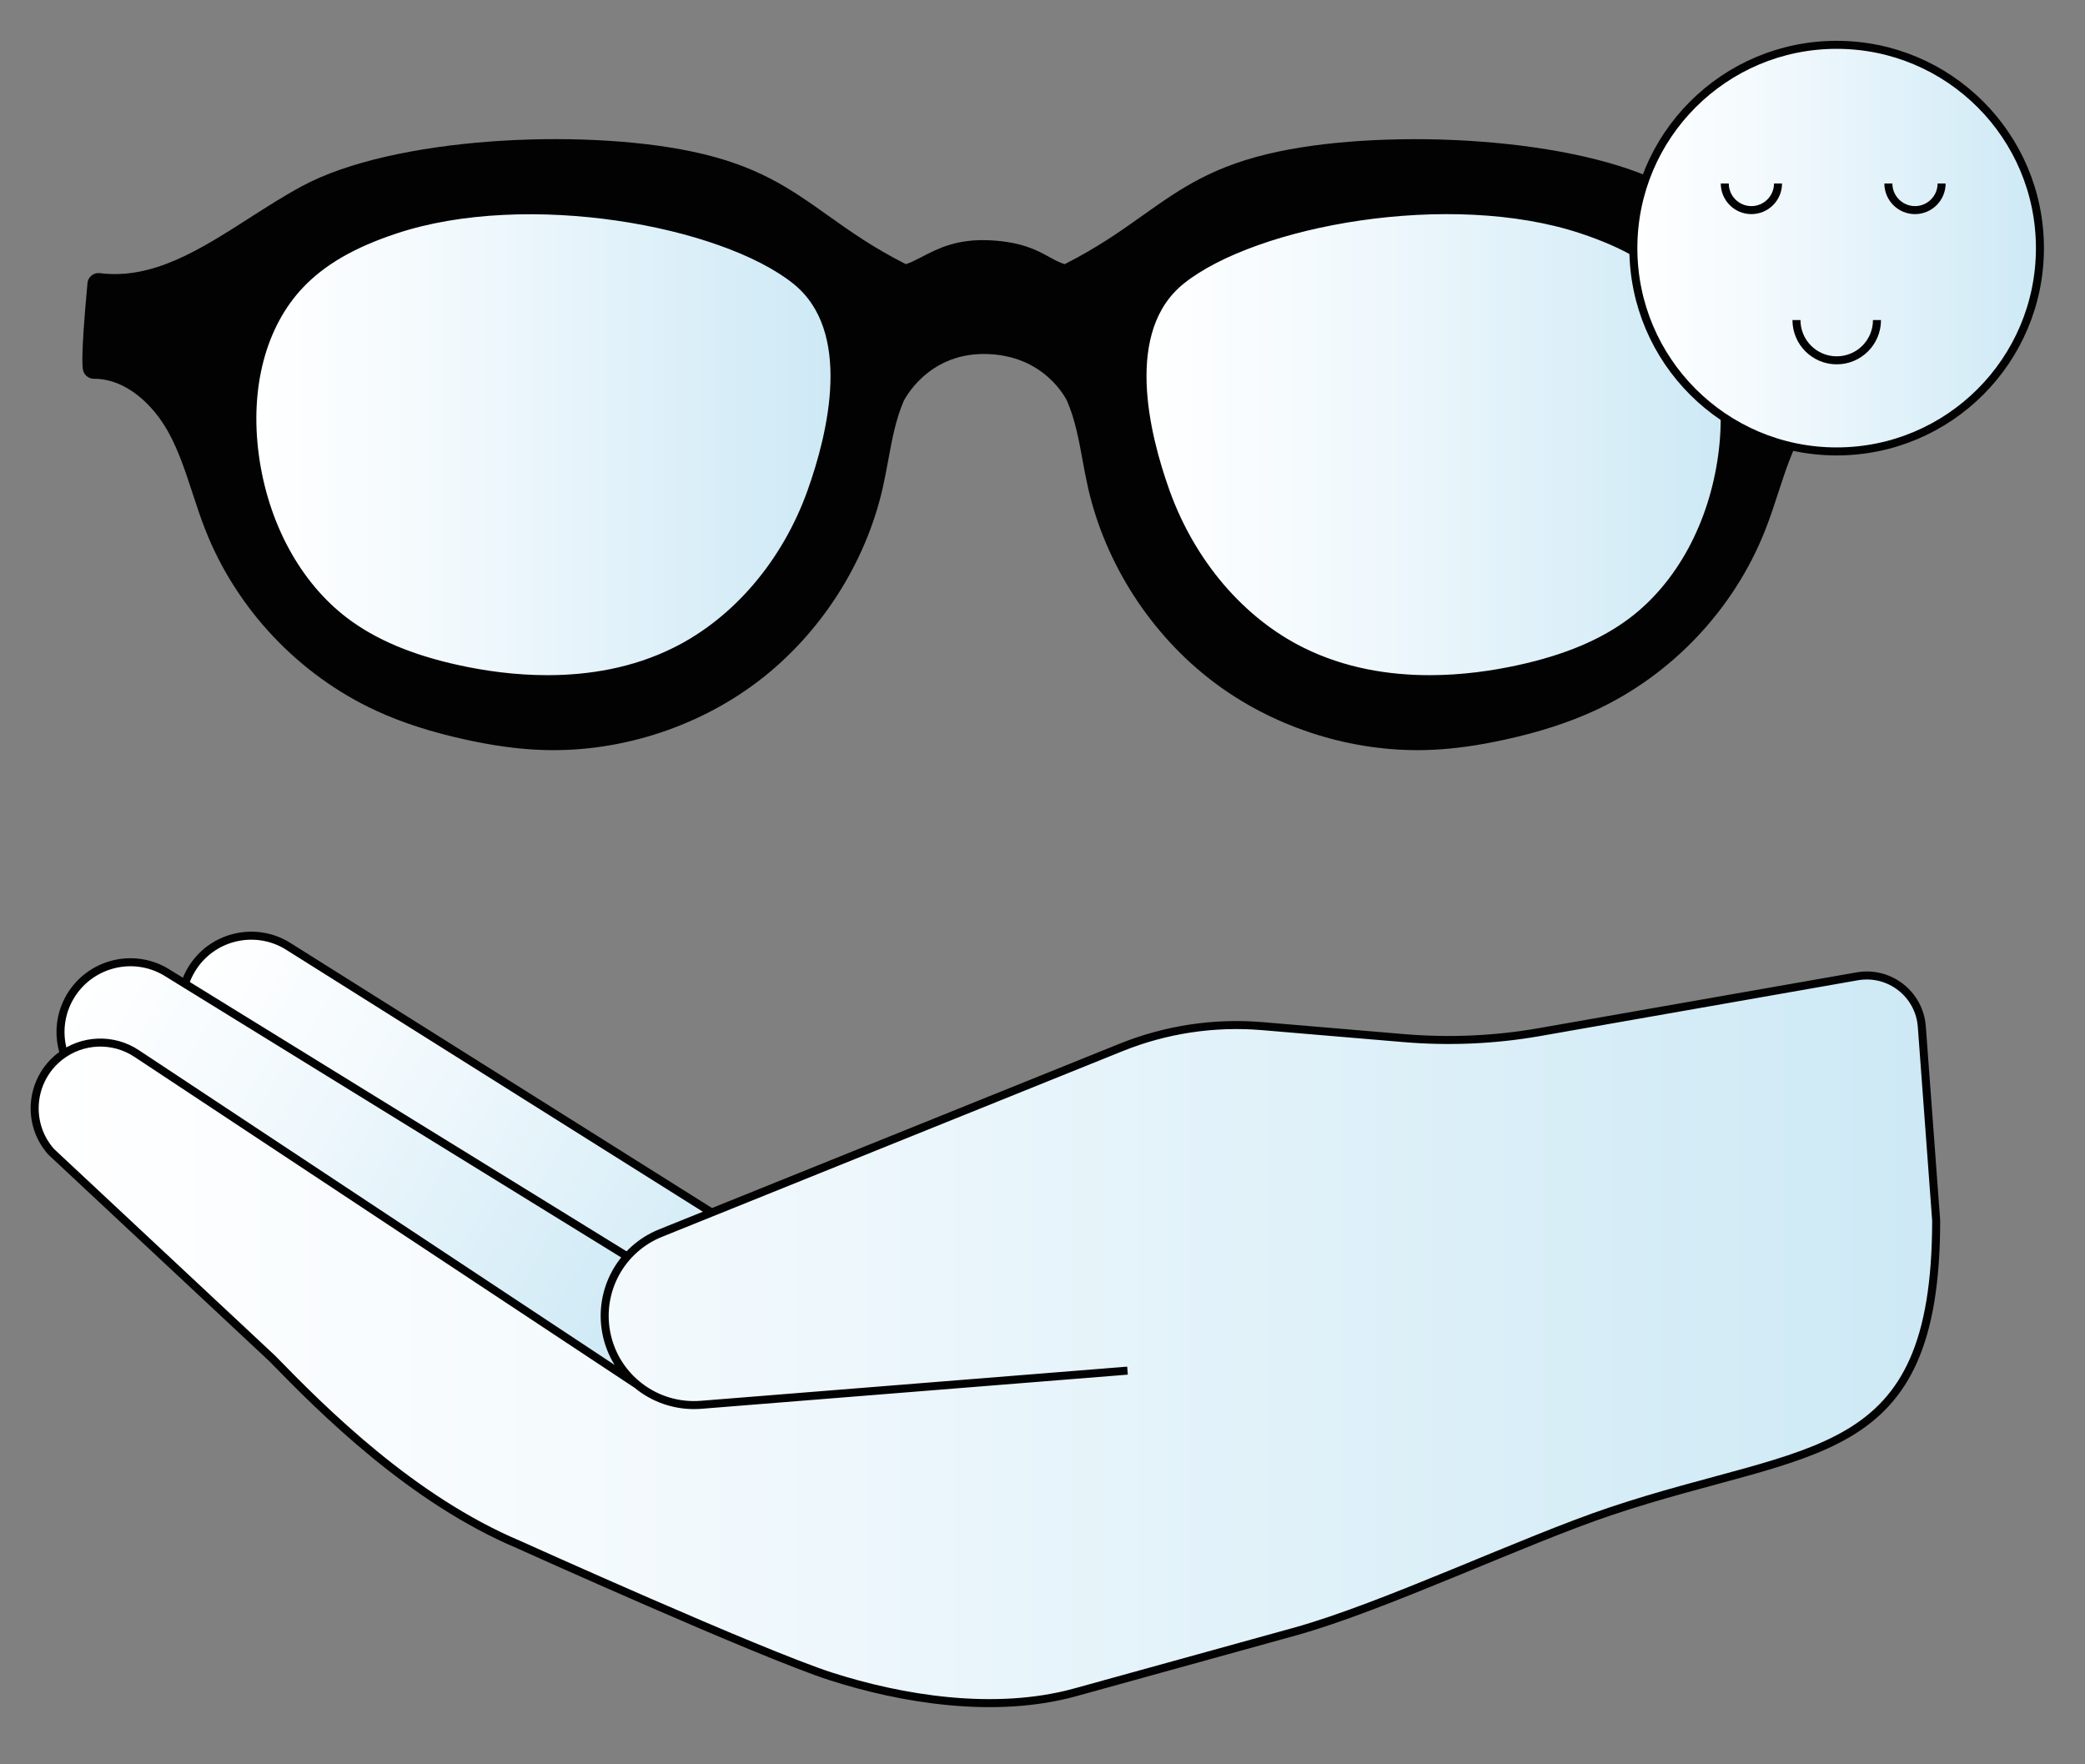 <?xml version="1.0" encoding="utf-8"?>
<!-- Generator: Adobe Illustrator 28.1.0, SVG Export Plug-In . SVG Version: 6.00 Build 0)  -->
<svg version="1.1" id="Calque_1" xmlns="http://www.w3.org/2000/svg" xmlns:xlink="http://www.w3.org/1999/xlink" x="0px" y="0px"
	 viewBox="0 0 260 220" style="enable-background:new 0 0 260 220;" xml:space="preserve">
<rect x="0" y="0" width="260" height="220" fill="#808080" stroke="none"/>
<style type="text/css">
	.st0{fill:url(#SVGID_1_);stroke:#020203;stroke-miterlimit:10;}
	.st1{fill:url(#SVGID_00000179633753311068971720000001233063901868799907_);stroke:#020203;stroke-miterlimit:10;}
	.st2{fill:url(#SVGID_00000168116713331472565270000010672168004857623473_);stroke:#020203;stroke-miterlimit:10;}
	.st3{fill:#020203;}
	.st4{fill:url(#SVGID_00000096774671071521947840000007178871508003295926_);stroke:#020203;stroke-miterlimit:10;}
	.st5{fill:url(#SVGID_00000044146511495796650380000009012712152402603407_);stroke:#020203;stroke-miterlimit:10;}
	.st6{fill:url(#SVGID_00000021808012453051970810000005746043102432951963_);stroke:#020203;stroke-miterlimit:10;}
	.st7{fill:url(#SVGID_00000103978082062967551410000001684716601925085841_);stroke:#020203;stroke-miterlimit:10;}
	.st8{fill:url(#SVGID_00000054243364494394548790000005623651736308882332_);stroke:#020203;stroke-miterlimit:10;}
	.st9{fill:none;stroke:#020203;stroke-miterlimit:10;}
</style>
<g>
	<g>
		
			<linearGradient id="SVGID_1_" gradientUnits="userSpaceOnUse" x1="-496.64" y1="534.462" x2="-477.023" y2="534.462" gradientTransform="matrix(3.68 2.187 -0.511 0.86 2123.919 748.478)">
			<stop  offset="0" style="stop-color:#FFFFFF"/>
			<stop  offset="0.339" style="stop-color:#F2F9FD"/>
			<stop  offset="1" style="stop-color:#CDE9F5"/>
		</linearGradient>
		<path class="st0" d="M99.52,157.97L35.78,117.9c-4.13-2.46-9.48-1.1-11.93,3.04l0,0c-2.46,4.13-1.1,9.48,3.04,11.93l63.74,40.07
			L99.52,157.97z"/>
		
			<linearGradient id="SVGID_00000183960542931942844550000016076182166334867115_" gradientUnits="userSpaceOnUse" x1="-492.959" y1="531.086" x2="-473.342" y2="531.086" gradientTransform="matrix(3.699 2.155 -0.503 0.864 2098.899 728.482)">
			<stop  offset="0" style="stop-color:#FFFFFF"/>
			<stop  offset="0.339" style="stop-color:#F2F9FD"/>
			<stop  offset="1" style="stop-color:#CDE9F5"/>
		</linearGradient>
		<path style="fill:url(#SVGID_00000183960542931942844550000016076182166334867115_);stroke:#020203;stroke-miterlimit:10;" d="
			M84.73,160.69l-64.09-39.52c-4.15-2.42-9.48-1.01-11.91,3.14l0,0c-2.42,4.15-1.01,9.48,3.14,11.91l64.09,39.52L84.73,160.69z"/>
		
			<linearGradient id="SVGID_00000121963256602531550850000015431081597460714678_" gradientUnits="userSpaceOnUse" x1="4.324" y1="166.998" x2="241.436" y2="166.998">
			<stop  offset="0" style="stop-color:#FFFFFF"/>
			<stop  offset="0.339" style="stop-color:#F2F9FD"/>
			<stop  offset="1" style="stop-color:#CDE9F5"/>
		</linearGradient>
		<path style="fill:url(#SVGID_00000121963256602531550850000015431081597460714678_);stroke:#020203;stroke-miterlimit:10;" d="
			M140.6,170.91l-53.18,4.26c-5.66,0.45-10.76-3.43-11.82-9.01v0c-0.99-5.22,1.84-10.42,6.77-12.4l57.45-23.16
			c5.57-2.24,11.58-3.15,17.56-2.65l17.74,1.5c5.62,0.47,11.28,0.22,16.83-0.75l39.65-6.96c4.01-0.7,7.75,2.21,8.05,6.27l1.79,24.17
			c0,30.75-15.57,27.87-40.61,36.27c-10.86,3.64-28.36,11.96-39.4,15.01l-27.34,7.56c-10.09,2.79-21.75,0.82-30.47-1.98
			c-8.72-2.8-38.96-16.45-38.96-16.45c-13.29-5.61-24.32-16.62-30.69-23.18L6.37,143.61c-3.12-3.53-2.61-8.96,1.1-11.87h0
			c2.77-2.17,6.63-2.32,9.56-0.38l62.5,41.35"/>
	</g>
	<g>
		<g>
			<g>
				<g>
					<path class="st3" d="M176.77,93.54c-9.07,0-18.26-3.06-25.48-8.53c-7.75-5.87-13.43-14.66-15.6-24.14
						c-0.26-1.16-0.48-2.33-0.69-3.47c-0.48-2.62-0.94-5.09-1.93-7.39c-0.03-0.06-2.74-5.87-10.4-5.87c-7.12,0-9.95,5.81-9.98,5.87
						c-0.99,2.3-1.45,4.77-1.93,7.39c-0.21,1.14-0.43,2.31-0.69,3.47c-2.16,9.47-7.85,18.27-15.6,24.14
						c-7.75,5.87-17.75,8.97-27.46,8.48c-2.72-0.13-5.63-0.54-8.88-1.25c-4.31-0.94-7.99-2.12-11.25-3.63
						c-9.63-4.45-17.39-12.66-21.27-22.53c-0.6-1.51-1.1-3.07-1.6-4.58c-0.9-2.74-1.74-5.33-3.07-7.71
						c-1.77-3.18-5.12-6.56-9.21-6.56c-0.01,0-0.02,0-0.03,0c-0.57,0-1.09-0.36-1.29-0.89c-0.11-0.31-0.42-1.13,0.5-11.05
						c0.03-0.37,0.22-0.71,0.51-0.94c0.29-0.23,0.66-0.34,1.03-0.29c6.61,0.83,12.48-2.92,18.69-6.9c2.12-1.36,4.32-2.76,6.52-3.95
						c11.42-6.15,34.76-7.22,48.56-4.33c8.18,1.71,12.27,4.61,17.01,7.98c2.78,1.98,5.66,4.02,9.73,6.08c0.63-0.2,1.28-0.54,2-0.91
						c1.96-1.02,4.39-2.3,8.62-2.06c3.9,0.22,5.79,1.26,7.31,2.1c0.67,0.37,1.22,0.67,1.87,0.87c4.08-2.06,6.95-4.1,9.74-6.08
						c4.74-3.36,8.83-6.27,17.01-7.98c13.81-2.88,37.14-1.81,48.56,4.33c2.21,1.19,4.4,2.59,6.52,3.95
						c6.21,3.97,12.08,7.73,18.69,6.9c0.37-0.04,0.74,0.06,1.03,0.29c0.29,0.23,0.47,0.57,0.51,0.94c0.92,9.92,0.62,10.74,0.5,11.05
						c-0.2,0.54-0.71,0.89-1.28,0.89c-0.01,0-0.02,0-0.03,0c-4.09,0-7.44,3.39-9.21,6.56c-1.33,2.38-2.18,4.97-3.07,7.71
						c-0.49,1.51-1,3.06-1.6,4.58c-3.88,9.87-11.64,18.09-21.27,22.53c-3.26,1.5-6.94,2.69-11.25,3.63
						c-3.25,0.71-6.16,1.12-8.88,1.25C178.09,93.53,177.43,93.54,176.77,93.54z"/>
				</g>
			</g>
			<g>
				
					<linearGradient id="SVGID_00000073702133360375769620000000061707206210645933_" gradientUnits="userSpaceOnUse" x1="32.851" y1="55.45" x2="102.698" y2="55.45">
					<stop  offset="0" style="stop-color:#FFFFFF"/>
					<stop  offset="0.339" style="stop-color:#F2F9FD"/>
					<stop  offset="1" style="stop-color:#CDE9F5"/>
				</linearGradient>
				<path style="fill:url(#SVGID_00000073702133360375769620000000061707206210645933_);stroke:#020203;stroke-miterlimit:10;" d="
					M98.36,36.03c-8.72-6.96-32.61-11.42-48.64-6.1c-4.17,1.39-8.29,3.33-11.31,6.52c-4.94,5.21-6.22,13.03-5.27,20.14
					c1.02,7.61,4.55,15.11,10.67,19.76c3.97,3.02,8.81,4.7,13.68,5.75c8.7,1.89,18.14,1.84,26.11-2.12
					c7.68-3.82,13.38-11.05,16.28-19.13C102.94,52.34,104.83,41.19,98.36,36.03z"/>
				
					<linearGradient id="SVGID_00000177450360187724191660000010566158761934582658_" gradientUnits="userSpaceOnUse" x1="31.474" y1="55.446" x2="104.076" y2="55.446">
					<stop  offset="0" style="stop-color:#FFFFFF"/>
					<stop  offset="0.339" style="stop-color:#F2F9FD"/>
					<stop  offset="1" style="stop-color:#CDE9F5"/>
				</linearGradient>
				<path style="fill:url(#SVGID_00000177450360187724191660000010566158761934582658_);stroke:#020203;stroke-miterlimit:10;" d="
					M68.27,84.69c-4.09,0-7.9-0.55-11.07-1.24c-5.95-1.29-10.6-3.25-14.22-6c-5.96-4.53-10.04-12.06-11.2-20.66
					c-1.15-8.53,0.9-16.28,5.63-21.27c2.77-2.92,6.54-5.11,11.87-6.88c16.42-5.45,40.74-1,49.93,6.32l0,0
					c7.72,6.16,4.54,19.16,1.96,26.37C98,70.19,91.81,77.44,84.22,81.21C78.99,83.81,73.42,84.69,68.27,84.69z"/>
			</g>
			<g>
				
					<linearGradient id="SVGID_00000069378207860267674660000000805622916316425629_" gradientUnits="userSpaceOnUse" x1="143.849" y1="55.45" x2="213.696" y2="55.45">
					<stop  offset="0" style="stop-color:#FFFFFF"/>
					<stop  offset="0.339" style="stop-color:#F2F9FD"/>
					<stop  offset="1" style="stop-color:#CDE9F5"/>
				</linearGradient>
				<path style="fill:url(#SVGID_00000069378207860267674660000000805622916316425629_);stroke:#020203;stroke-miterlimit:10;" d="
					M148.18,36.03c8.72-6.96,32.61-11.42,48.64-6.1c4.17,1.39,8.29,3.33,11.31,6.52c4.94,5.21,6.22,13.03,5.27,20.14
					c-1.02,7.61-4.55,15.11-10.67,19.76c-3.97,3.02-8.81,4.7-13.68,5.75c-8.7,1.89-18.14,1.84-26.11-2.12
					c-7.68-3.82-13.38-11.05-16.28-19.13C143.61,52.34,141.71,41.19,148.18,36.03z"/>
				
					<linearGradient id="SVGID_00000086690945720540590960000000181595889535086013_" gradientUnits="userSpaceOnUse" x1="142.471" y1="55.446" x2="215.073" y2="55.446">
					<stop  offset="0" style="stop-color:#FFFFFF"/>
					<stop  offset="0.339" style="stop-color:#F2F9FD"/>
					<stop  offset="1" style="stop-color:#CDE9F5"/>
				</linearGradient>
				<path style="fill:url(#SVGID_00000086690945720540590960000000181595889535086013_);stroke:#020203;stroke-miterlimit:10;" d="
					M178.28,84.69c-5.15,0-10.72-0.88-15.95-3.48c-7.6-3.77-13.78-11.02-16.96-19.89c-2.58-7.2-5.77-20.2,1.96-26.37l0,0
					c9.18-7.32,33.5-11.78,49.93-6.32c5.33,1.77,9.1,3.96,11.87,6.88c4.72,4.99,6.78,12.74,5.63,21.27
					c-1.16,8.61-5.24,16.14-11.2,20.66c-3.62,2.75-8.27,4.71-14.22,6C186.18,84.13,182.36,84.69,178.28,84.69z"/>
			</g>
		</g>
	</g>
	
		<linearGradient id="SVGID_00000013164565674889482220000012388840771325731755_" gradientUnits="userSpaceOnUse" x1="203.682" y1="30.94" x2="254.385" y2="30.94">
		<stop  offset="0" style="stop-color:#FFFFFF"/>
		<stop  offset="0.339" style="stop-color:#F2F9FD"/>
		<stop  offset="1" style="stop-color:#CDE9F5"/>
	</linearGradient>
	
		<circle style="fill:url(#SVGID_00000013164565674889482220000012388840771325731755_);stroke:#020203;stroke-miterlimit:10;" cx="229.03" cy="30.94" r="25.35"/>
	<path class="st9" d="M221.72,22.88c0,1.83-1.49,3.32-3.32,3.32c-1.83,0-3.32-1.49-3.32-3.32"/>
	<path class="st9" d="M242.12,22.88c0,1.83-1.49,3.32-3.32,3.32s-3.32-1.49-3.32-3.32"/>
	<path class="st9" d="M234.06,39.91c0,2.78-2.25,5.02-5.02,5.02c-2.78,0-5.02-2.25-5.02-5.02"/>
</g>
</svg>
